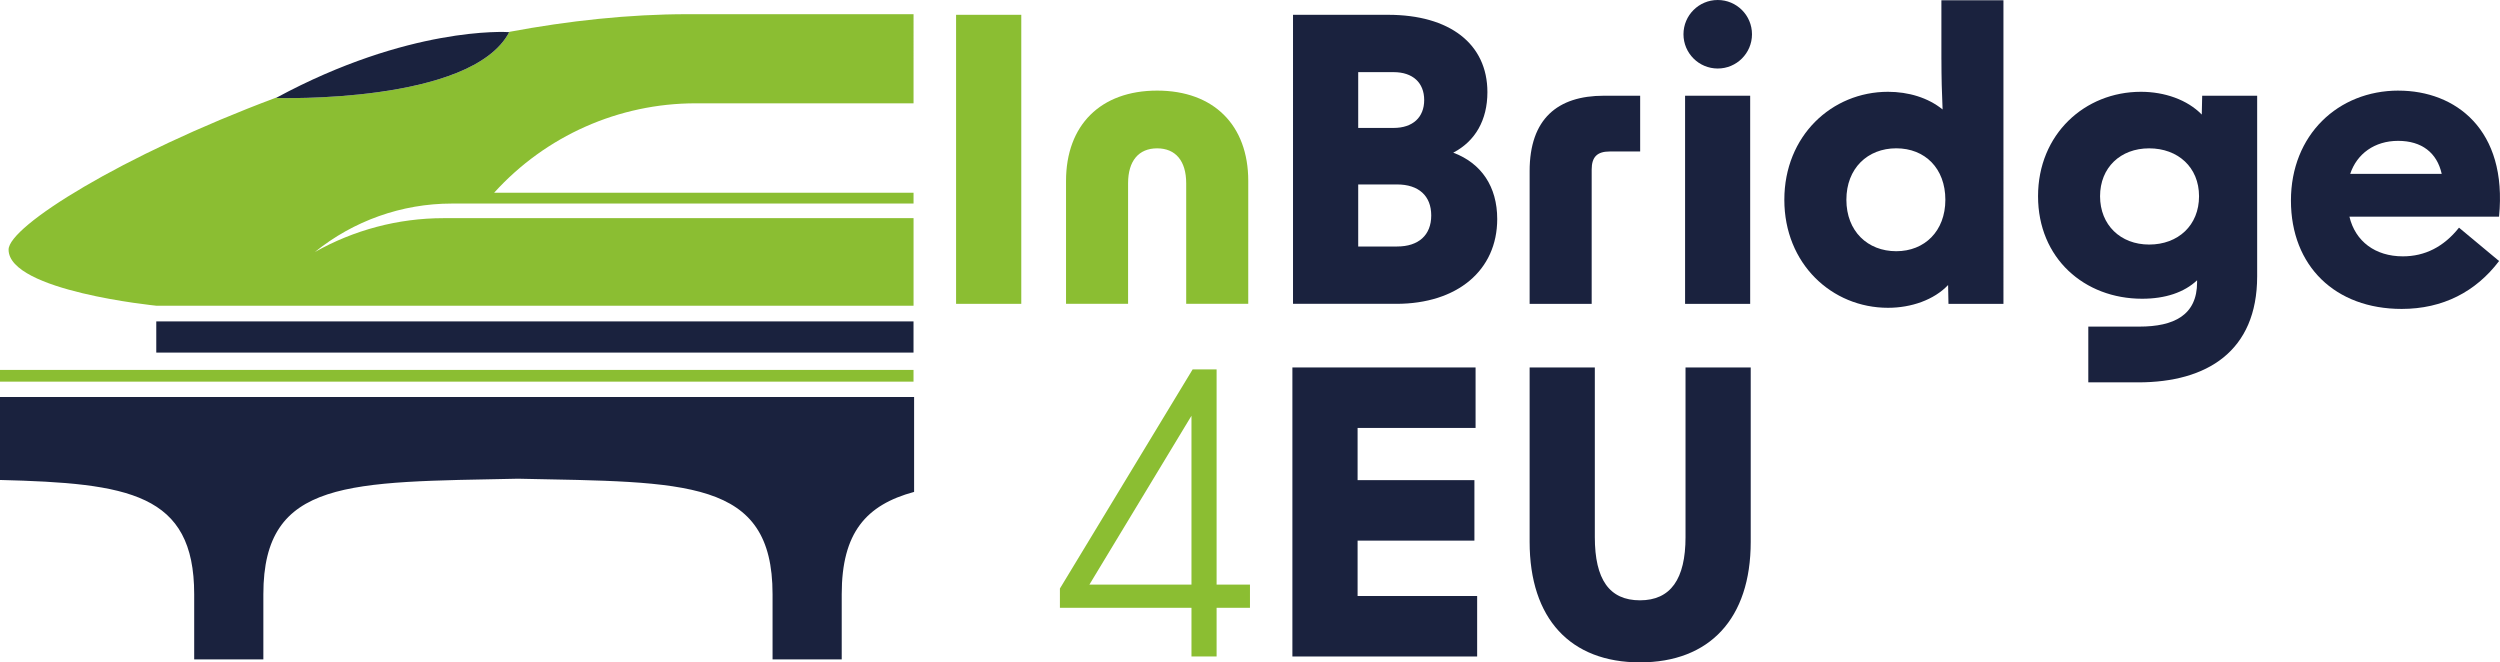 <?xml version="1.0" encoding="UTF-8"?><svg id="Layer_1" xmlns="http://www.w3.org/2000/svg" viewBox="0 0 731.24 193.74"><defs><style>.cls-1{fill:#8bbe32;}.cls-2{fill:#1a223e;}</style></defs><path class="cls-1" d="M45.71,89.42h221.5v-25.61H129.77c-13.34,0-26.3,3.48-37.68,9.91,11.27-9.11,25.39-14.18,40.08-14.18h135.04v-3.16h-122.68c15.07-16.66,36.48-26.16,58.94-26.16h63.74V4.15h-66.05c-17.25,0-34.9,1.94-52.21,5.17-.01,.03-.03,.05-.05,.08,.02,0,.05,0,.05,0,0,0,0,0,0,0-11.09,21.11-68.19,19.26-68.26,19.26h0c.05-.03,.1-.05,.16-.08-.1,0-.15,0-.15,0C35.39,45.53,2.51,66.23,2.51,73.01c0,12.13,43.2,16.41,43.2,16.41Z"/><polygon class="cls-2" points="45.71 94.01 45.71 103.13 45.71 103.13 267.2 103.13 267.2 94.01 267.2 94.01 45.71 94.01"/><path class="cls-2" d="M80.69,28.66c.07,0,57.17,1.85,68.26-19.26,0,0,0,0,0,0,0,0-.03,0-.05,0-1.01-.07-29.35-1.71-68.05,19.18-.05,.03-.1,.05-.16,.08h0Z"/><rect class="cls-1" y="108.2" width="267.2" height="3.43"/><rect class="cls-1" x="279.65" y="4.33" width="19.07" height="84.54"/><path class="cls-1" d="M329.96,53.61c0-6.55,3.1-10.22,8.5-10.22s8.5,3.68,8.5,10.22v35.26h18.15V52.92c0-16.31-10.11-26.42-26.65-26.42s-26.65,10.11-26.65,26.42v35.95h18.15V53.61Z"/><path class="cls-2" d="M425.07,44.65c6.43-3.33,9.99-9.53,9.99-17.69,0-14.13-11.03-22.63-29.06-22.63h-27.8V88.87h30.21c17.8,0,29.52-9.76,29.52-24.81,0-9.42-4.59-16.31-12.87-19.41Zm-27.8-23.55h10.34c5.63,0,8.96,3.1,8.96,8.16s-3.33,8.16-8.96,8.16h-10.34V21.1Zm11.37,51h-11.37v-18.15h11.37c6.32,0,9.99,3.33,9.99,9.07s-3.68,9.08-9.99,9.08Z"/><path class="cls-2" d="M465.56,49.59c0-3.68,1.61-5.28,5.28-5.28h8.9V28h-10.62c-13.55,0-21.71,6.78-21.71,22.05v38.83h18.15V49.59Z"/><rect class="cls-2" x="492.88" y="28" width="19.04" height="60.88"/><path class="cls-2" d="M567.86,17.43c0,5.05,.12,9.88,.34,14.59-4.25-3.45-9.99-5.17-15.97-5.17-16.43,0-30.32,12.87-30.32,31.59s13.9,31.59,30.32,31.59c6.78,0,13.44-2.3,17.58-6.66l.11,5.51h16.08V.08h-18.15V17.43Zm-13.21,56.05c-8.39,0-14.59-5.86-14.59-15.05s6.2-15.05,14.59-15.05,14.36,5.86,14.36,15.05-6.09,15.05-14.36,15.05Z"/><path class="cls-2" d="M644.01,33.51c-4.25-4.36-10.91-6.66-17.8-6.66-16.43,0-30.09,12.41-30.09,30.55s13.55,29.98,30.44,29.98c6.78,0,12.29-1.84,16.08-5.4v.57c0,9.65-6.78,12.98-16.89,12.98h-14.93v16.31h14.59c20.1,0,34.8-9.08,34.8-31.01V28h-16.08l-.12,5.51Zm-15.39,38.02c-8.39,0-14.36-5.74-14.36-14.13s5.97-14.01,14.36-14.01,14.59,5.51,14.59,14.01-6.09,14.13-14.59,14.13Z"/><path class="cls-2" d="M701.56,26.5c-17.69,0-31.47,12.98-31.47,32.16s12.98,31.7,32.39,31.7c12.06,0,21.71-5.05,28.49-14.01l-11.72-9.76c-4.48,5.63-9.99,8.39-16.43,8.39-8.04,0-13.9-4.36-15.62-11.6h43.76c2.53-25.5-12.75-36.87-29.41-36.87Zm-14.13,24.35c1.95-5.86,7.12-9.65,14.01-9.65s11.37,3.45,12.75,9.65h-26.76Z"/><circle class="cls-2" cx="502.43" cy="10.02" r="10.02"/><path class="cls-1" d="M355.85,108.05h-7.01l-38.82,64.09v5.63h38.48v14.24h7.35v-14.24h9.76v-6.78h-9.76v-62.95Zm-7.35,62.95h-29.86l29.86-49.39v49.39Z"/><polygon class="cls-2" points="397.09 158.13 431.26 158.13 431.26 140.44 397.09 140.44 397.09 125.17 431.6 125.17 431.6 107.48 378.02 107.48 378.02 192.02 432.06 192.02 432.06 174.33 397.09 174.33 397.09 158.13"/><path class="cls-2" d="M493.01,157.1c0,12.29-4.36,18.49-13.32,18.49s-13.21-6.09-13.21-18.49v-49.62h-19.07v51c0,22.51,11.95,35.26,32.28,35.26s32.39-12.75,32.39-35.26v-51h-19.07v49.62Z"/><path class="cls-2" d="M0,116.13v24.26c37.58,.95,56.8,3.87,56.8,33.41v19.07h20.23v-19.07c0-33.86,25.22-32.75,74.47-33.78,49.25,1.03,74.47-.08,74.47,33.78v19.07h20.23v-19.07c0-17.99,7.12-26.11,21.17-29.92v-27.75H0Z"/></svg>
